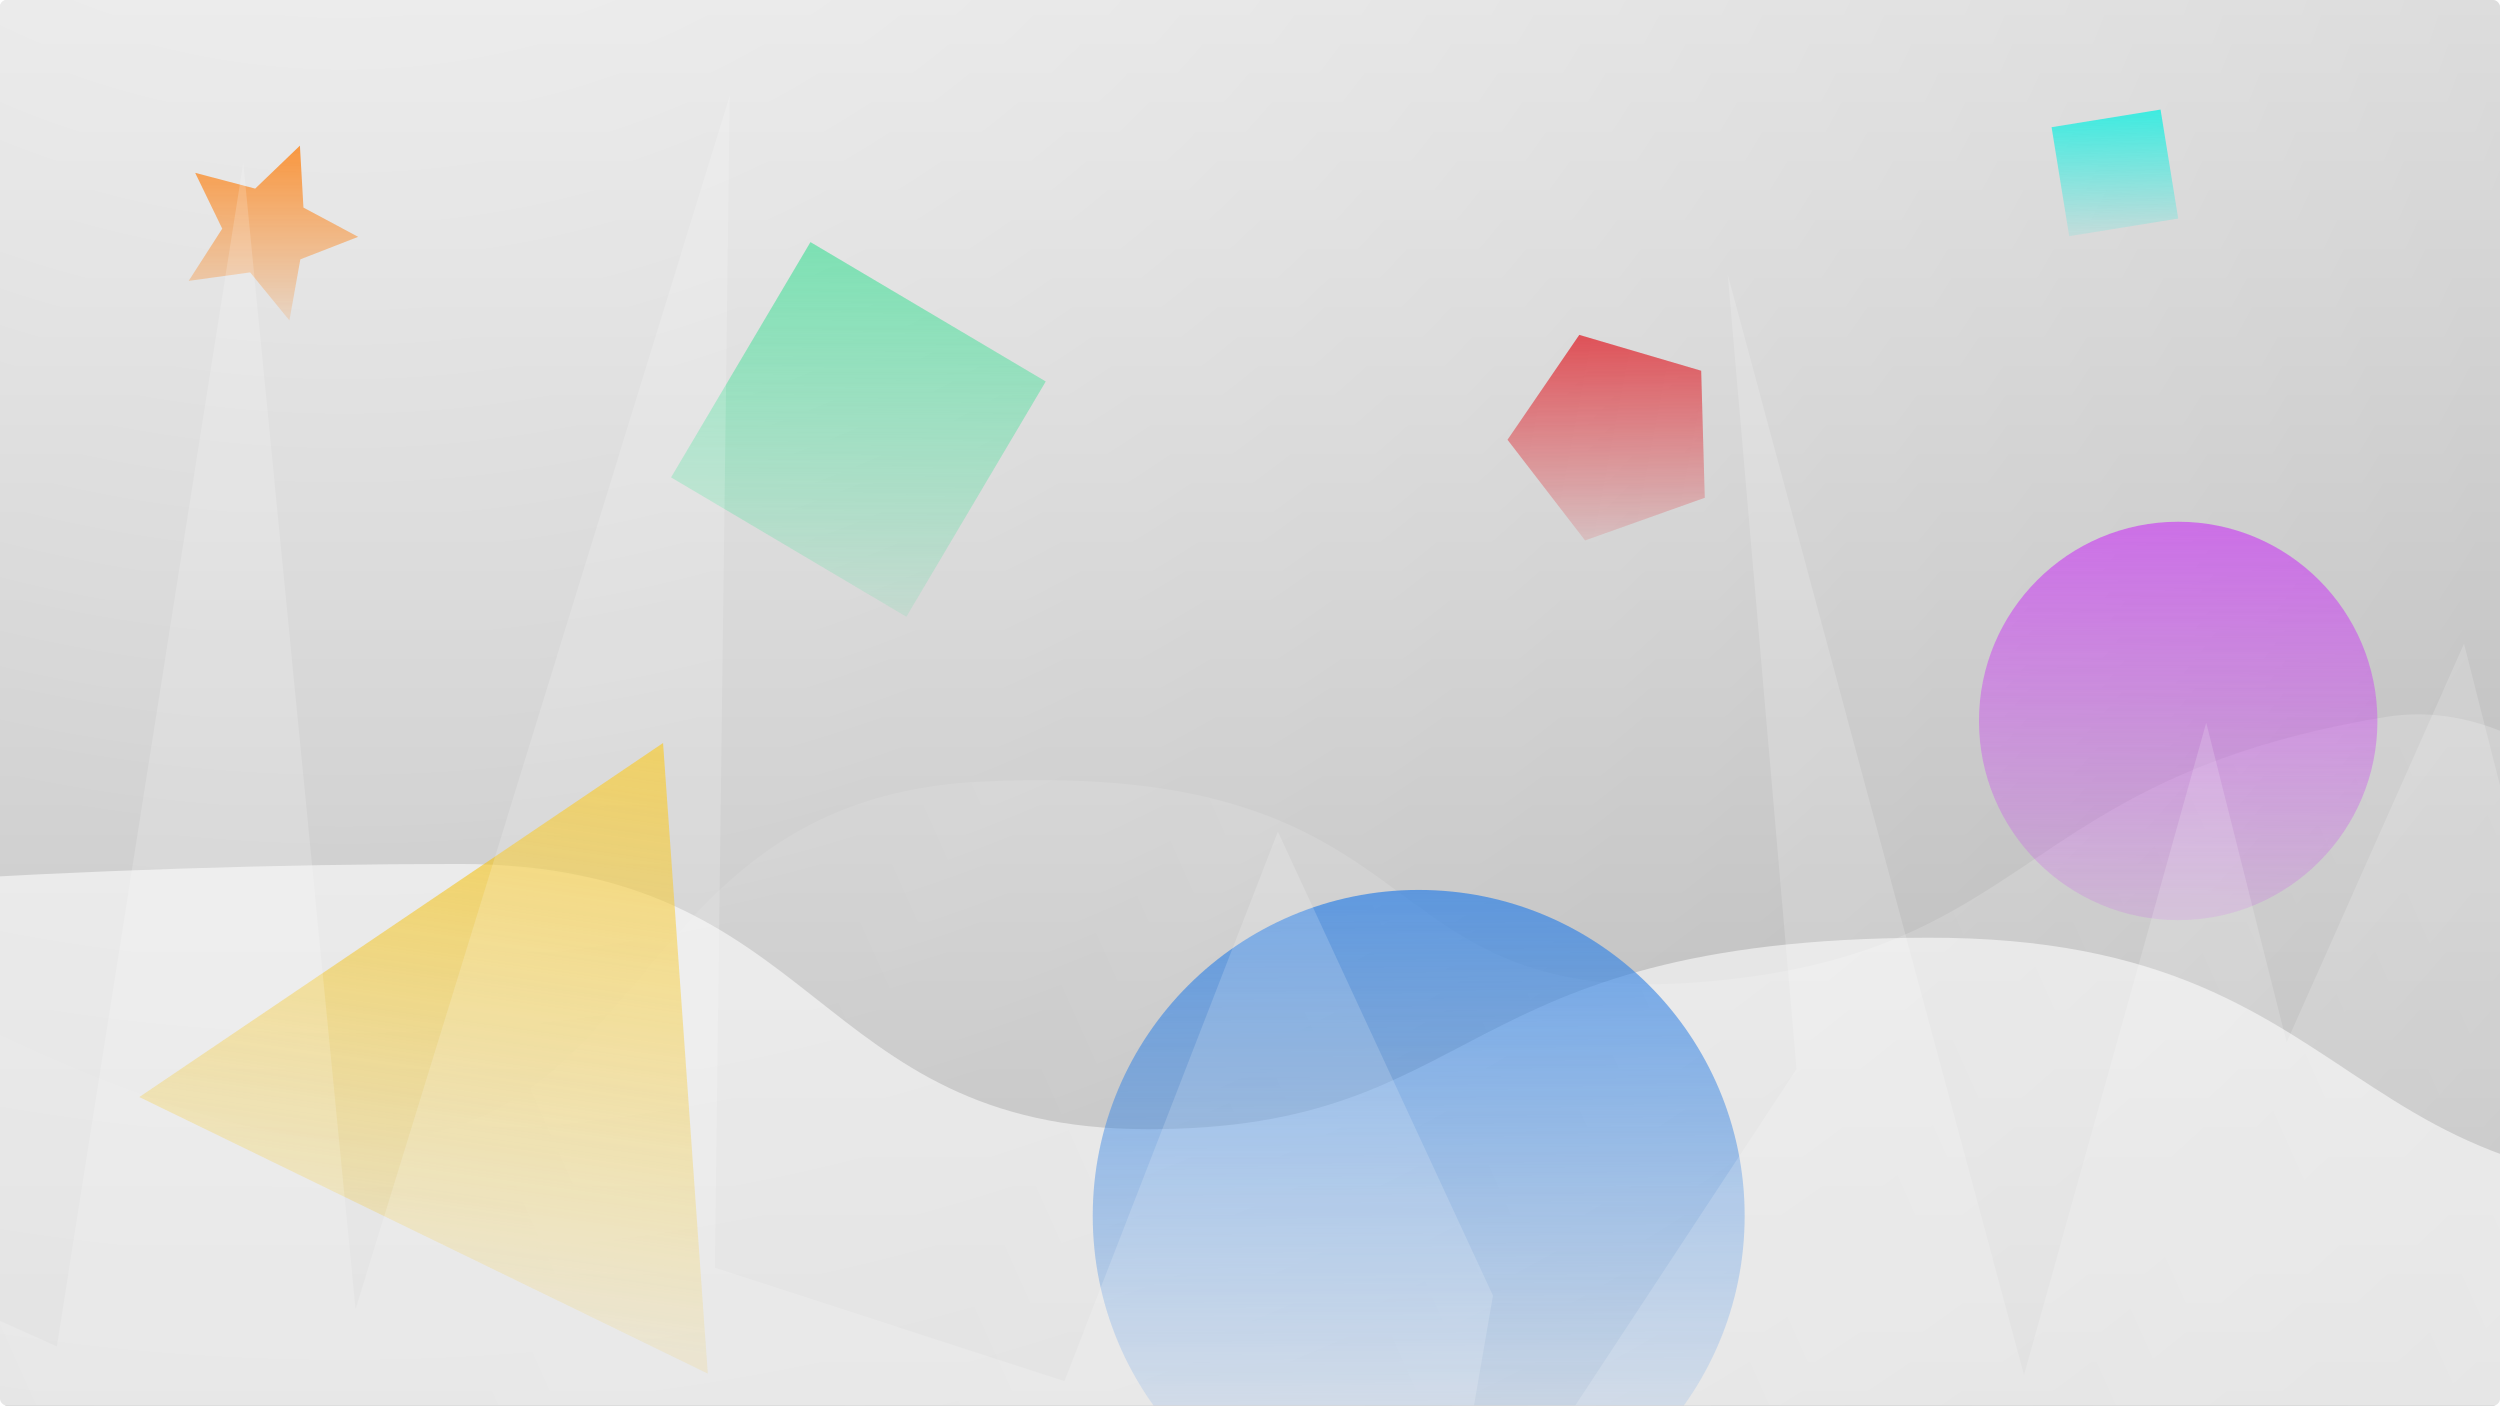 <?xml version="1.0" encoding="UTF-8" standalone="no"?>
<!-- Created with Inkscape (http://www.inkscape.org/) -->

<svg
   width="1366"
   height="768"
   viewBox="0 0 361.421 203.2"
   version="1.1"
   id="svg5"
   inkscape:version="1.1.2 (0a00cf5339, 2022-02-04)"
   sodipodi:docname="Example Figures-light.svg"
   xmlns:inkscape="http://www.inkscape.org/namespaces/inkscape"
   xmlns:sodipodi="http://sodipodi.sourceforge.net/DTD/sodipodi-0.dtd"
   xmlns:xlink="http://www.w3.org/1999/xlink"
   xmlns="http://www.w3.org/2000/svg"
   xmlns:svg="http://www.w3.org/2000/svg">
  <sodipodi:namedview
     id="namedview7"
     pagecolor="#505050"
     bordercolor="#eeeeee"
     borderopacity="1"
     inkscape:pageshadow="0"
     inkscape:pageopacity="0"
     inkscape:pagecheckerboard="0"
     inkscape:document-units="px"
     showgrid="false"
     units="px"
     height="76px"
     inkscape:snap-bbox="true"
     inkscape:snap-page="false"
     inkscape:snap-object-midpoints="true"
     borderlayer="true"
     inkscape:snap-global="false"
     inkscape:zoom="0.33181219"
     inkscape:cx="619.32626"
     inkscape:cy="515.35178"
     inkscape:current-layer="layer2" />
  <defs
     id="defs2">
    <linearGradient
       inkscape:collect="always"
       id="linearGradient6034">
      <stop
         style="stop-color:#00f0e1;stop-opacity:1;"
         offset="0"
         id="stop6030" />
      <stop
         style="stop-color:#00f0e1;stop-opacity:0.114"
         offset="1"
         id="stop6032" />
    </linearGradient>
    <linearGradient
       inkscape:collect="always"
       id="linearGradient5606">
      <stop
         style="stop-color:#ff7800;stop-opacity:1;"
         offset="0"
         id="stop5602" />
      <stop
         style="stop-color:#ff7800;stop-opacity:0.188"
         offset="1"
         id="stop5604" />
    </linearGradient>
    <linearGradient
       inkscape:collect="always"
       id="linearGradient5378">
      <stop
         style="stop-color:#3584e4;stop-opacity:1;"
         offset="0"
         id="stop5374" />
      <stop
         style="stop-color:#3584e4;stop-opacity:0;"
         offset="1"
         id="stop5376" />
    </linearGradient>
    <linearGradient
       inkscape:collect="always"
       id="linearGradient5189">
      <stop
         style="stop-color:#e01b24;stop-opacity:1;"
         offset="0"
         id="stop5185" />
      <stop
         style="stop-color:#e01b24;stop-opacity:0.14"
         offset="1"
         id="stop5187" />
    </linearGradient>
    <linearGradient
       inkscape:collect="always"
       id="linearGradient2975">
      <stop
         style="stop-color:#f5c211;stop-opacity:1;"
         offset="0"
         id="stop2971" />
      <stop
         style="stop-color:#f5c211;stop-opacity:0.188"
         offset="1"
         id="stop2973" />
    </linearGradient>
    <linearGradient
       inkscape:collect="always"
       id="linearGradient2869">
      <stop
         style="stop-color:#ca4aef;stop-opacity:0.99"
         offset="0"
         id="stop2865" />
      <stop
         style="stop-color:#ca4aef;stop-opacity:0.21"
         offset="1"
         id="stop2867" />
    </linearGradient>
    <linearGradient
       inkscape:collect="always"
       id="linearGradient2799">
      <stop
         style="stop-color:#58dfa2;stop-opacity:1"
         offset="0"
         id="stop2795" />
      <stop
         style="stop-color:#4ce19c;stop-opacity:0.19"
         offset="1"
         id="stop2797" />
    </linearGradient>
    <linearGradient
       inkscape:collect="always"
       id="linearGradient2356">
      <stop
         style="stop-color:#ffffff;stop-opacity:1;"
         offset="0"
         id="stop2352" />
      <stop
         style="stop-color:#ffffff;stop-opacity:0;"
         offset="1"
         id="stop2354" />
    </linearGradient>
    <linearGradient
       inkscape:collect="always"
       id="linearGradient1265">
      <stop
         style="stop-color:#ffffff;stop-opacity:0.709"
         offset="0"
         id="stop1261" />
      <stop
         style="stop-color:#ffffff;stop-opacity:0"
         offset="1"
         id="stop1263" />
    </linearGradient>
    <linearGradient
       inkscape:collect="always"
       id="linearGradient928">
      <stop
         style="stop-color:#d2d2d2;stop-opacity:1"
         offset="0"
         id="stop924" />
      <stop
         style="stop-color:#a2a2a2;stop-opacity:1"
         offset="1"
         id="stop926" />
    </linearGradient>
    <linearGradient
       inkscape:collect="always"
       xlink:href="#linearGradient928"
       id="linearGradient930"
       x1="180.71"
       y1="-4.6999444e-16"
       x2="180.71"
       y2="203.2"
       gradientUnits="userSpaceOnUse" />
    <radialGradient
       inkscape:collect="always"
       xlink:href="#linearGradient1265"
       id="radialGradient1067"
       cx="47.471"
       cy="-71.421"
       fx="47.471"
       fy="-71.421"
       r="180.71"
       gradientTransform="matrix(2.699,0,-4.9783633e-5,2.488,-78.342,95.014)"
       gradientUnits="userSpaceOnUse" />
    <filter
       inkscape:collect="always"
       style="color-interpolation-filters:sRGB"
       id="filter1847"
       x="-0.113"
       y="-0.417"
       width="1.226"
       height="1.834">
      <feGaussianBlur
         inkscape:collect="always"
         stdDeviation="25.277"
         id="feGaussianBlur1849" />
    </filter>
    <filter
       inkscape:collect="always"
       style="color-interpolation-filters:sRGB"
       id="filter2348"
       x="-0.043"
       y="-0.147"
       width="1.086"
       height="1.294">
      <feGaussianBlur
         inkscape:collect="always"
         stdDeviation="8.921"
         id="feGaussianBlur2350" />
    </filter>
    <linearGradient
       inkscape:collect="always"
       xlink:href="#linearGradient2356"
       id="linearGradient2358"
       x1="446.138"
       y1="77.81"
       x2="2.413"
       y2="276.184"
       gradientUnits="userSpaceOnUse" />
    <linearGradient
       inkscape:collect="always"
       xlink:href="#linearGradient2799"
       id="linearGradient2801"
       x1="132.059"
       y1="-23.782"
       x2="170.859"
       y2="42.412"
       gradientUnits="userSpaceOnUse"
       gradientTransform="matrix(0.704,0,0,0.704,33.334,-17.112)" />
    <linearGradient
       inkscape:collect="always"
       xlink:href="#linearGradient2869"
       id="linearGradient2871"
       x1="254.804"
       y1="81.932"
       x2="254.513"
       y2="145.675"
       gradientUnits="userSpaceOnUse"
       gradientTransform="matrix(0.92,0,0,0.92,70.671,-0.351)" />
    <linearGradient
       inkscape:collect="always"
       xlink:href="#linearGradient2975"
       id="linearGradient3043"
       x1="291.759"
       y1="421.997"
       x2="306.242"
       y2="757.701"
       gradientUnits="userSpaceOnUse" />
    <filter
       inkscape:collect="always"
       style="color-interpolation-filters:sRGB"
       id="filter3426"
       x="-0.258"
       y="-0.364"
       width="1.515"
       height="1.728">
      <feGaussianBlur
         inkscape:collect="always"
         stdDeviation="46.272"
         id="feGaussianBlur3428" />
    </filter>
    <linearGradient
       inkscape:collect="always"
       xlink:href="#linearGradient5189"
       id="linearGradient5191"
       x1="862.004"
       y1="146.897"
       x2="864.947"
       y2="265.893"
       gradientUnits="userSpaceOnUse" />
    <linearGradient
       inkscape:collect="always"
       xlink:href="#linearGradient5378"
       id="linearGradient5380"
       x1="206.099"
       y1="135.808"
       x2="206.566"
       y2="224.72"
       gradientUnits="userSpaceOnUse"
       gradientTransform="matrix(1.082,0,0,1.082,-17.637,-19.364)" />
    <linearGradient
       inkscape:collect="always"
       xlink:href="#linearGradient5606"
       id="linearGradient5608"
       x1="142.419"
       y1="87.222"
       x2="142.447"
       y2="164.929"
       gradientUnits="userSpaceOnUse" />
    <linearGradient
       inkscape:collect="always"
       xlink:href="#linearGradient6034"
       id="linearGradient6036"
       x1="304.164"
       y1="66.978"
       x2="301.535"
       y2="85.77"
       gradientUnits="userSpaceOnUse"
       gradientTransform="translate(-4.748,-2.675)" />
  </defs>
  <g
     inkscape:label="fondo"
     inkscape:groupmode="layer"
     id="layer1"
     style="display:inline"
     sodipodi:insensitive="true">
    <rect
       style="fill:url(#linearGradient930);fill-opacity:1;stroke-width:0.265;stroke-linecap:round;stroke-linejoin:round"
       id="rect846"
       width="361.421"
       height="203.2"
       x="0"
       y="0"
       ry="1" />
  </g>
  <g
     inkscape:groupmode="layer"
     id="layer2"
     inkscape:label="luz"
     style="display:inline">
    <rect
       style="fill:url(#radialGradient1067);fill-opacity:1;stroke-width:0.265;stroke-linecap:round;stroke-linejoin:round"
       id="rect1013"
       width="361.421"
       height="203.2"
       x="0"
       y="0"
       ry="1" />
  </g>
  <g
     inkscape:groupmode="layer"
     id="layer3"
     inkscape:label="luz 1"
     style="display:inline"
     sodipodi:insensitive="true">
    <path
       style="opacity:0.751;mix-blend-mode:normal;fill:#ffffff;fill-opacity:1;stroke-width:0.265;stroke-linecap:round;stroke-linejoin:round;filter:url(#filter1847)"
       d="m 429.603,262.948 c 0,0 59.937,-106.299 -14.854,-93.893 -79.087,13.119 -66.789,-33.674 -136.123,-33.49 -69.334,0.183 -63.713,27.681 -112.681,27.681 -48.968,0 -46.826,-38.343 -99.546,-38.343 -52.72,0 -113.565,3.776 -145.915,9.562 -21.217,3.795 31.935,135.849 31.935,135.849 l 55.456,-8.226 z"
       id="path1448"
       sodipodi:nodetypes="cszzzsccc" />
    <path
       style="opacity:0.5;mix-blend-mode:normal;fill:url(#linearGradient2358);fill-opacity:1;stroke-width:0.265;stroke-linecap:round;stroke-linejoin:round;filter:url(#filter2348)"
       d="m -18.474,241.724 c 0,0 -53.254,-127.192 14.854,-93.893 106.492,52.066 78.069,-31.589 145.578,-34.843 67.509,-3.253 53.938,32.696 103.226,29.034 49.287,-3.663 45.433,-29.346 99.546,-38.343 54.112,-8.997 83.845,135.806 103.875,41.573 4.481,-21.082 10.104,103.838 10.104,103.838 l -55.456,-8.226 z"
       id="path2216"
       sodipodi:nodetypes="cszzzsccc" />
  </g>
  <g
     inkscape:groupmode="layer"
     id="layer4"
     inkscape:label="formas"
     style="opacity:0.731">
    <rect
       style="opacity:1;fill:url(#linearGradient2801);fill-opacity:1;stroke-width:0.186;stroke-linecap:round;stroke-linejoin:round"
       id="rect2691"
       width="39.537"
       height="39.537"
       x="118.645"
       y="-29.604"
       ry="0"
       transform="rotate(30.642)" />
    <circle
       style="opacity:1;fill:url(#linearGradient2871);fill-opacity:1;stroke-width:0.244;stroke-linecap:round;stroke-linejoin:round"
       id="path2844"
       cx="314.898"
       cy="104.228"
       r="28.801" />
    <path
       sodipodi:type="star"
       style="opacity:1;fill:url(#linearGradient3043);fill-opacity:1;stroke-linecap:round;stroke-linejoin:round"
       id="path2895"
       inkscape:flatsided="true"
       sodipodi:sides="3"
       sodipodi:cx="325.32053"
       sodipodi:cy="619.0437"
       sodipodi:r1="199.58089"
       sodipodi:r2="99.790443"
       sodipodi:arg1="-1.3005788"
       sodipodi:arg2="-0.2533813"
       inkscape:rounded="0"
       inkscape:randomized="0"
       d="M 378.597,426.705 465.253,761.352 132.112,669.074 Z"
       transform="matrix(0.26,0.048,-0.048,0.26,17.904,-21.703)"
       inkscape:transform-center-x="11.503198"
       inkscape:transform-center-y="-1.9205852" />
    <path
       sodipodi:type="star"
       style="opacity:1;fill:url(#linearGradient5191);fill-opacity:1;stroke-linecap:round;stroke-linejoin:round"
       id="path5071"
       inkscape:flatsided="true"
       sodipodi:sides="5"
       sodipodi:cx="868.73199"
       sodipodi:cy="205.7946"
       sodipodi:r1="58.976799"
       sodipodi:r2="47.71323"
       sodipodi:arg1="-0.65645629"
       sodipodi:arg2="-0.028137755"
       inkscape:rounded="0"
       inkscape:randomized="0"
       d="m 915.451,169.8 1.951,69.304 -65.309,23.271 -42.314,-54.922 39.158,-57.215 z"
       transform="matrix(0.265,0,0,0.265,3.345,8.6)"
       inkscape:transform-center-x="1.3604577"
       inkscape:transform-center-y="0.13566321" />
    <circle
       style="opacity:1;fill:url(#linearGradient5380);fill-opacity:1;stroke-width:0.286;stroke-linecap:round;stroke-linejoin:round"
       id="path5298"
       cx="205.099"
       cy="175.779"
       r="47.124" />
    <path
       sodipodi:type="star"
       style="opacity:1;fill:url(#linearGradient5608);fill-opacity:1;stroke-linecap:round;stroke-linejoin:round"
       id="path5548"
       inkscape:flatsided="false"
       sodipodi:sides="5"
       sodipodi:cx="138.91751"
       sodipodi:cy="125.49442"
       sodipodi:r1="40.203922"
       sodipodi:r2="19.268923"
       sodipodi:arg1="-2.45327"
       sodipodi:arg2="-1.8249515"
       inkscape:rounded="0"
       inkscape:randomized="0"
       d="m 107.868,99.955 26.205,6.889 19.539,-18.772 1.546,27.052 23.892,12.782 -25.25,9.829 -4.773,26.672 -17.151,-20.977 -26.842,3.702 14.65,-22.794 z"
       transform="matrix(0.331,0,0,0.331,-7.488,-8.097)"
       inkscape:transform-center-x="-1.0349925"
       inkscape:transform-center-y="0.24685658" />
    <rect
       style="opacity:1;fill:url(#linearGradient6036);fill-opacity:1;stroke-width:0.232;stroke-linecap:round;stroke-linejoin:round"
       id="rect5734"
       width="15.96"
       height="15.96"
       x="289.842"
       y="65.551"
       transform="rotate(-9.196)" />
  </g>
  <g
     inkscape:groupmode="layer"
     id="layer5"
     inkscape:label="luz 2"
     style="display:inline"
     sodipodi:insensitive="true">
    <path
       style="opacity:0.413;mix-blend-mode:normal;fill:#ffffff;fill-opacity:1;stroke-width:0.265;stroke-linecap:round;stroke-linejoin:round;filter:url(#filter3426)"
       d="M -23.43,268.343 -29.936,177.491 8.217,194.644 35.166,23.557 51.404,189.24 105.492,13.867 l -2.146,169.408 50.537,16.384 30.858,-79.427 31.095,67.071 -7.965,46.087 51.846,-78.832 -9.936,-114.83 c 14.276,53.014 42.828,159.042 42.828,159.042 l 26.342,-94.288 11.624,46.211 25.644,-57.624 44.76,176.139 -289.499,49.572 z"
       id="path3325"
       sodipodi:nodetypes="cccccccccccccccccccc" />
  </g>
</svg>
